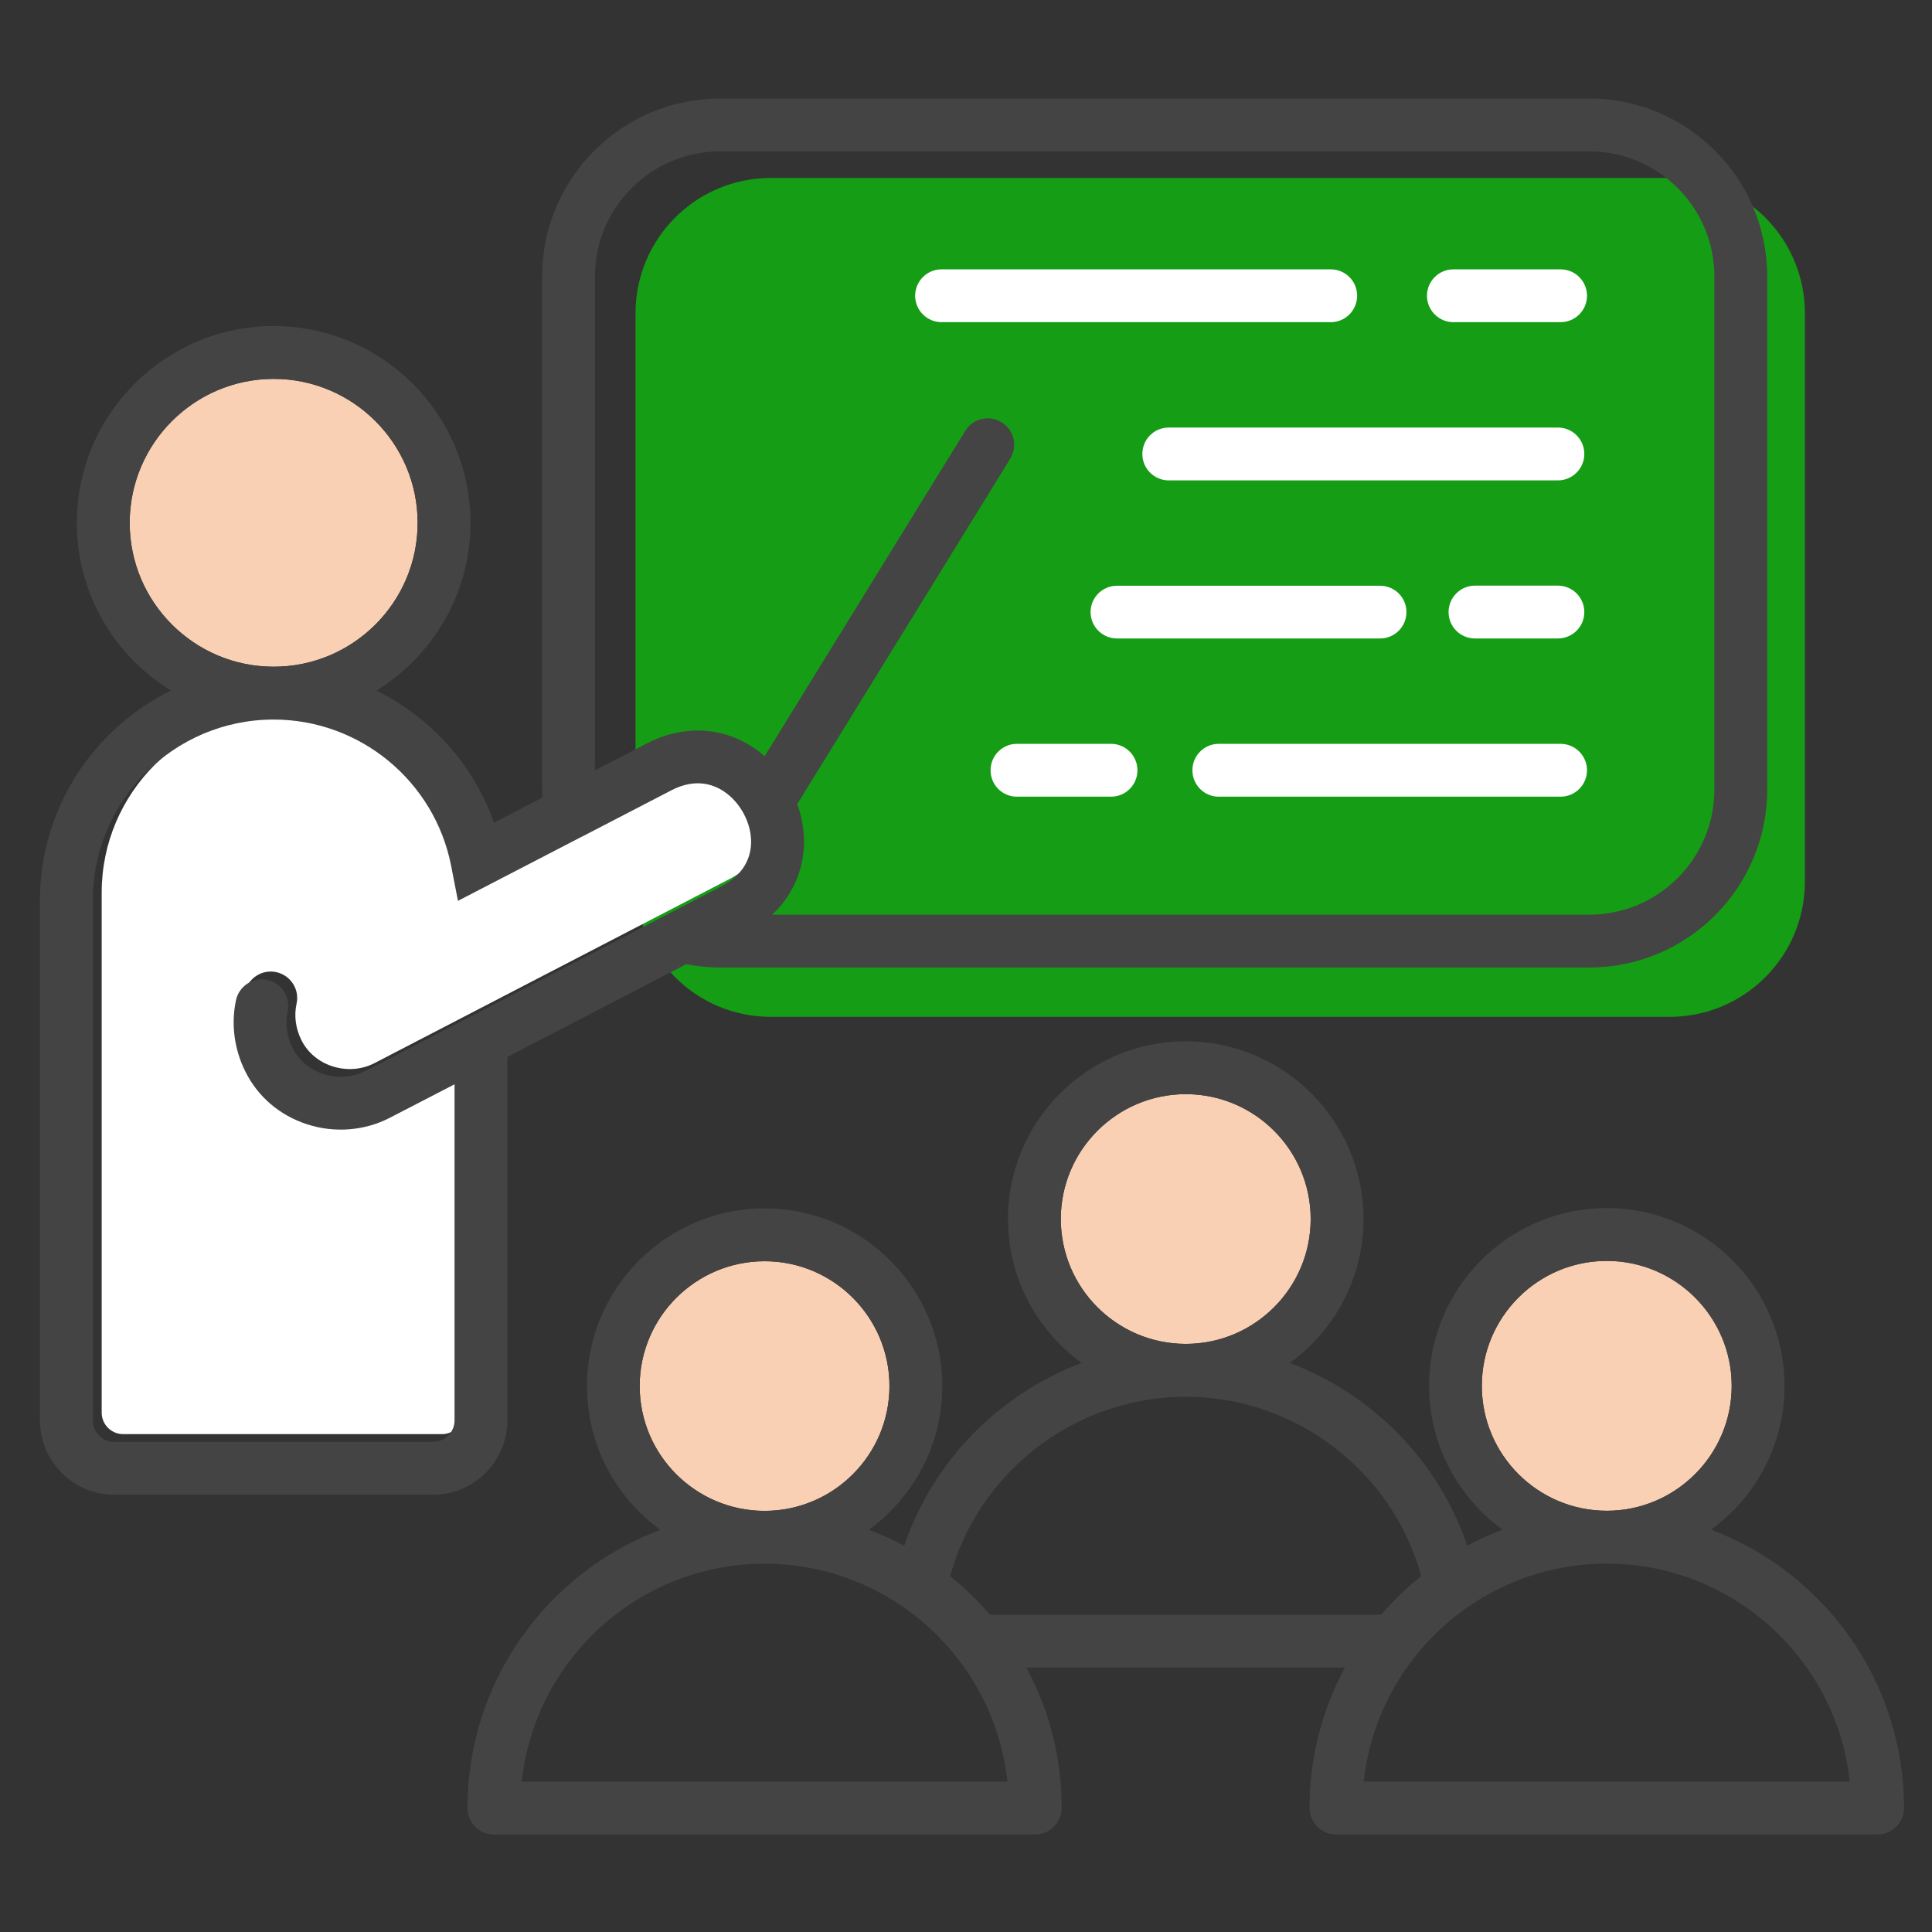 <svg width="100" height="100" viewBox="0 0 100 100" fill="none" xmlns="http://www.w3.org/2000/svg">
<rect x="0" y="0" width="100" height="100" fill="#333333" stroke="none"/>
<path d="M32.895 16.211C32.895 12.345 36.029 9.211 39.895 9.211H86.421C90.287 9.211 93.421 12.345 93.421 16.211V45.632C93.421 49.498 90.287 52.632 86.421 52.632H39.895C36.029 52.632 32.895 49.498 32.895 45.632V16.211Z" fill="#159D15"/>
<path d="M14.165 34.509C18.273 34.509 21.617 31.171 21.617 27.063C21.617 22.955 18.273 19.611 14.165 19.611C10.057 19.611 6.713 22.955 6.713 27.063C6.713 31.171 10.057 34.509 14.165 34.509Z" fill="#F9D0B4"/>
<path d="M61.368 69.56H61.38C64.945 69.555 67.84 66.659 67.84 63.093C67.84 59.528 64.939 56.633 61.374 56.633C57.808 56.633 54.907 59.534 54.907 63.093C54.907 66.653 57.803 69.554 61.368 69.56H61.368Z" fill="#F9D0B4"/>
<path d="M6.376 74.23H22.875C23.489 74.23 23.987 73.731 23.987 73.117V55.721L20.638 57.454C19.337 58.13 17.776 58.252 16.358 57.792C14.941 57.332 13.806 56.364 13.164 55.068C12.582 53.911 12.411 52.593 12.677 51.364C12.837 50.628 13.568 50.157 14.304 50.318C15.046 50.484 15.511 51.209 15.351 51.946C15.212 52.577 15.301 53.236 15.605 53.845C15.926 54.481 16.491 54.958 17.2 55.19C17.931 55.428 18.728 55.367 19.381 55.029L37.795 45.479C38.758 44.981 39.29 44.222 39.334 43.292C39.384 42.24 38.786 41.111 37.889 40.535C37.33 40.175 36.411 39.882 35.215 40.502L30.592 42.899H30.587L24.165 46.226L23.816 44.433C22.963 40.037 19.099 36.842 14.625 36.842C9.46 36.842 5.263 41.044 5.263 46.204V73.117C5.263 73.731 5.761 74.23 6.376 74.23L6.376 74.23Z" fill="white"/>
<path d="M39.566 78.203H39.582C43.142 78.197 46.038 75.301 46.038 71.742C46.038 68.182 43.137 65.281 39.577 65.281C36.017 65.281 33.11 68.176 33.11 71.742C33.11 75.307 36.006 78.197 39.566 78.203Z" fill="#F9D0B4"/>
<path d="M83.165 65.264C79.6 65.264 76.699 68.165 76.699 71.731C76.699 75.296 79.594 78.192 83.16 78.197H83.176C86.736 78.192 89.632 75.29 89.632 71.731C89.632 68.171 86.73 65.264 83.165 65.264H83.165Z" fill="#F9D0B4"/>
<path d="M80.637 30.312H76.346C75.588 30.312 74.978 30.927 74.978 31.68C74.978 32.438 75.587 33.047 76.346 33.047H80.637C81.39 33.047 82.004 32.438 82.004 31.68C82.004 30.927 81.39 30.312 80.637 30.312Z" fill="white"/>
<path d="M80.637 22.13H60.495C59.737 22.13 59.128 22.739 59.128 23.497C59.128 24.25 59.737 24.865 60.495 24.865H80.637C81.39 24.865 82.004 24.25 82.004 23.497C82.004 22.738 81.39 22.13 80.637 22.13Z" fill="white"/>
<path d="M57.816 33.047H71.43C72.188 33.047 72.797 32.438 72.797 31.68C72.797 30.927 72.188 30.318 71.43 30.318H57.816C57.063 30.318 56.448 30.927 56.448 31.68C56.448 32.438 57.063 33.047 57.816 33.047Z" fill="white"/>
<path d="M57.506 38.501H52.634C51.881 38.501 51.272 39.115 51.272 39.868C51.272 40.627 51.881 41.236 52.634 41.236H57.506C58.264 41.236 58.873 40.627 58.873 39.868C58.873 39.115 58.264 38.501 57.506 38.501Z" fill="white"/>
<path d="M48.736 16.676H68.877C69.636 16.676 70.245 16.062 70.245 15.309C70.245 14.55 69.636 13.941 68.877 13.941H48.736C47.983 13.941 47.368 14.55 47.368 15.309C47.368 16.062 47.983 16.676 48.736 16.676Z" fill="white"/>
<path d="M80.775 38.501H63.081C62.328 38.501 61.719 39.115 61.719 39.868C61.719 40.627 62.328 41.236 63.081 41.236H80.775C81.528 41.236 82.143 40.627 82.143 39.868C82.143 39.115 81.528 38.501 80.775 38.501Z" fill="white"/>
<path d="M83.176 78.197H83.16C79.594 78.192 76.699 75.29 76.699 71.73C76.699 68.17 79.6 65.264 83.165 65.264C86.731 65.264 89.632 68.165 89.632 71.73C89.632 75.296 86.736 78.191 83.176 78.197H83.176ZM95.744 92.215H70.587C71.273 85.882 76.649 80.937 83.16 80.932H83.176C89.682 80.937 95.063 85.882 95.744 92.215ZM51.242 83.578C50.617 82.853 49.925 82.183 49.177 81.58C50.672 76.154 55.666 72.301 61.368 72.295H61.38C67.077 72.301 72.07 76.154 73.565 81.574C72.812 82.178 72.12 82.848 71.489 83.578H51.242H51.242ZM27.004 92.215C27.685 85.887 33.061 80.943 39.566 80.937H39.582C46.088 80.943 51.464 85.887 52.145 92.215H27.004ZM33.11 71.742C33.11 68.176 36.011 65.281 39.577 65.281C43.142 65.281 46.038 68.176 46.038 71.742C46.038 75.307 43.142 78.197 39.582 78.202H39.566C36.006 78.197 33.11 75.301 33.11 71.742ZM54.907 63.094C54.907 59.534 57.808 56.633 61.374 56.633C64.939 56.633 67.841 59.534 67.841 63.094C67.841 66.653 64.945 69.555 61.38 69.56H61.368C57.803 69.555 54.907 66.659 54.907 63.094H54.907ZM92.367 71.73C92.367 66.659 88.237 62.529 83.165 62.529C78.094 62.529 73.969 66.659 73.969 71.73C73.969 74.792 75.47 77.499 77.773 79.177C77.142 79.409 76.532 79.692 75.946 80.002C74.445 75.6 71.024 72.151 66.761 70.546C69.07 68.874 70.575 66.155 70.575 63.094C70.575 58.022 66.445 53.898 61.374 53.898C56.302 53.898 52.172 58.022 52.172 63.094C52.172 66.155 53.678 68.874 55.987 70.546C51.724 72.151 48.297 75.606 46.802 80.007C46.21 79.697 45.601 79.415 44.969 79.182C47.273 77.51 48.773 74.797 48.773 71.741C48.773 66.67 44.648 62.545 39.577 62.545C34.506 62.545 30.381 66.67 30.381 71.741C30.381 74.797 31.876 77.51 34.179 79.182C28.355 81.369 24.197 87 24.197 93.582C24.197 94.335 24.806 94.95 25.564 94.95H53.59C54.343 94.95 54.952 94.336 54.952 93.582C54.952 90.953 54.293 88.478 53.125 86.313H69.612C68.444 88.478 67.78 90.953 67.78 93.582C67.78 94.335 68.394 94.95 69.147 94.95H97.184C97.942 94.95 98.551 94.336 98.551 93.582C98.551 86.994 94.393 81.369 88.564 79.177C90.867 77.499 92.367 74.792 92.367 71.73H92.367Z" fill="#444444"/>
<path d="M4.803 46.606C4.803 41.446 8.999 37.244 14.165 37.244C18.638 37.244 22.503 40.439 23.355 44.835L23.704 46.628L30.126 43.301H30.132L34.755 40.904C35.951 40.284 36.87 40.577 37.429 40.937C38.326 41.513 38.924 42.642 38.874 43.694C38.829 44.624 38.298 45.383 37.335 45.881L18.921 55.431C18.267 55.769 17.47 55.83 16.739 55.592C16.031 55.359 15.466 54.883 15.145 54.247C14.84 53.638 14.752 52.979 14.89 52.348C15.051 51.611 14.585 50.886 13.844 50.72C13.107 50.559 12.377 51.03 12.216 51.766C11.95 52.995 12.122 54.313 12.703 55.47C13.345 56.766 14.48 57.735 15.898 58.194C17.315 58.654 18.876 58.532 20.177 57.856L23.527 56.123V73.519C23.527 74.133 23.029 74.631 22.414 74.631H5.915C5.301 74.631 4.803 74.133 4.803 73.519L4.803 46.606ZM6.713 27.063C6.713 22.955 10.057 19.611 14.165 19.611C18.273 19.611 21.617 22.955 21.617 27.063C21.617 31.171 18.273 34.509 14.165 34.509C10.057 34.509 6.713 31.171 6.713 27.063ZM30.796 14.307C30.796 10.741 33.703 7.835 37.268 7.835H82.263C85.834 7.835 88.735 10.741 88.735 14.307V40.87C88.735 44.441 85.834 47.343 82.263 47.343H39.97C40.961 46.407 41.542 45.183 41.609 43.816C41.642 43.068 41.52 42.321 41.266 41.618L52.289 23.741C52.687 23.093 52.488 22.252 51.846 21.858C51.198 21.46 50.356 21.659 49.963 22.301L39.577 39.143C39.367 38.955 39.14 38.783 38.901 38.634C37.274 37.593 35.303 37.538 33.493 38.473L30.796 39.874V14.307ZM5.915 77.367H22.414C24.535 77.367 26.262 75.639 26.262 73.519V54.706L35.519 49.906C36.094 50.017 36.681 50.078 37.268 50.078H82.263C87.34 50.078 91.47 45.948 91.47 40.871V14.307C91.47 9.23 87.34 5.1 82.263 5.1H37.268C32.191 5.1 28.061 9.23 28.061 14.307V40.87C28.061 41.009 28.067 41.147 28.072 41.286L25.57 42.581C24.501 39.558 22.281 37.122 19.48 35.744C22.397 33.956 24.352 30.728 24.352 27.063C24.352 21.443 19.779 16.876 14.165 16.876C8.551 16.876 3.978 21.443 3.978 27.063C3.978 30.728 5.927 33.95 8.85 35.744C4.836 37.715 2.068 41.845 2.068 46.606V73.519C2.068 75.639 3.795 77.367 5.915 77.367Z" fill="#444444"/>
<path d="M75.228 16.676H80.775C81.528 16.676 82.143 16.062 82.143 15.309C82.143 14.55 81.528 13.941 80.775 13.941H75.228C74.475 13.941 73.86 14.55 73.86 15.309C73.86 16.062 74.475 16.676 75.228 16.676Z" fill="white"/>
</svg>
